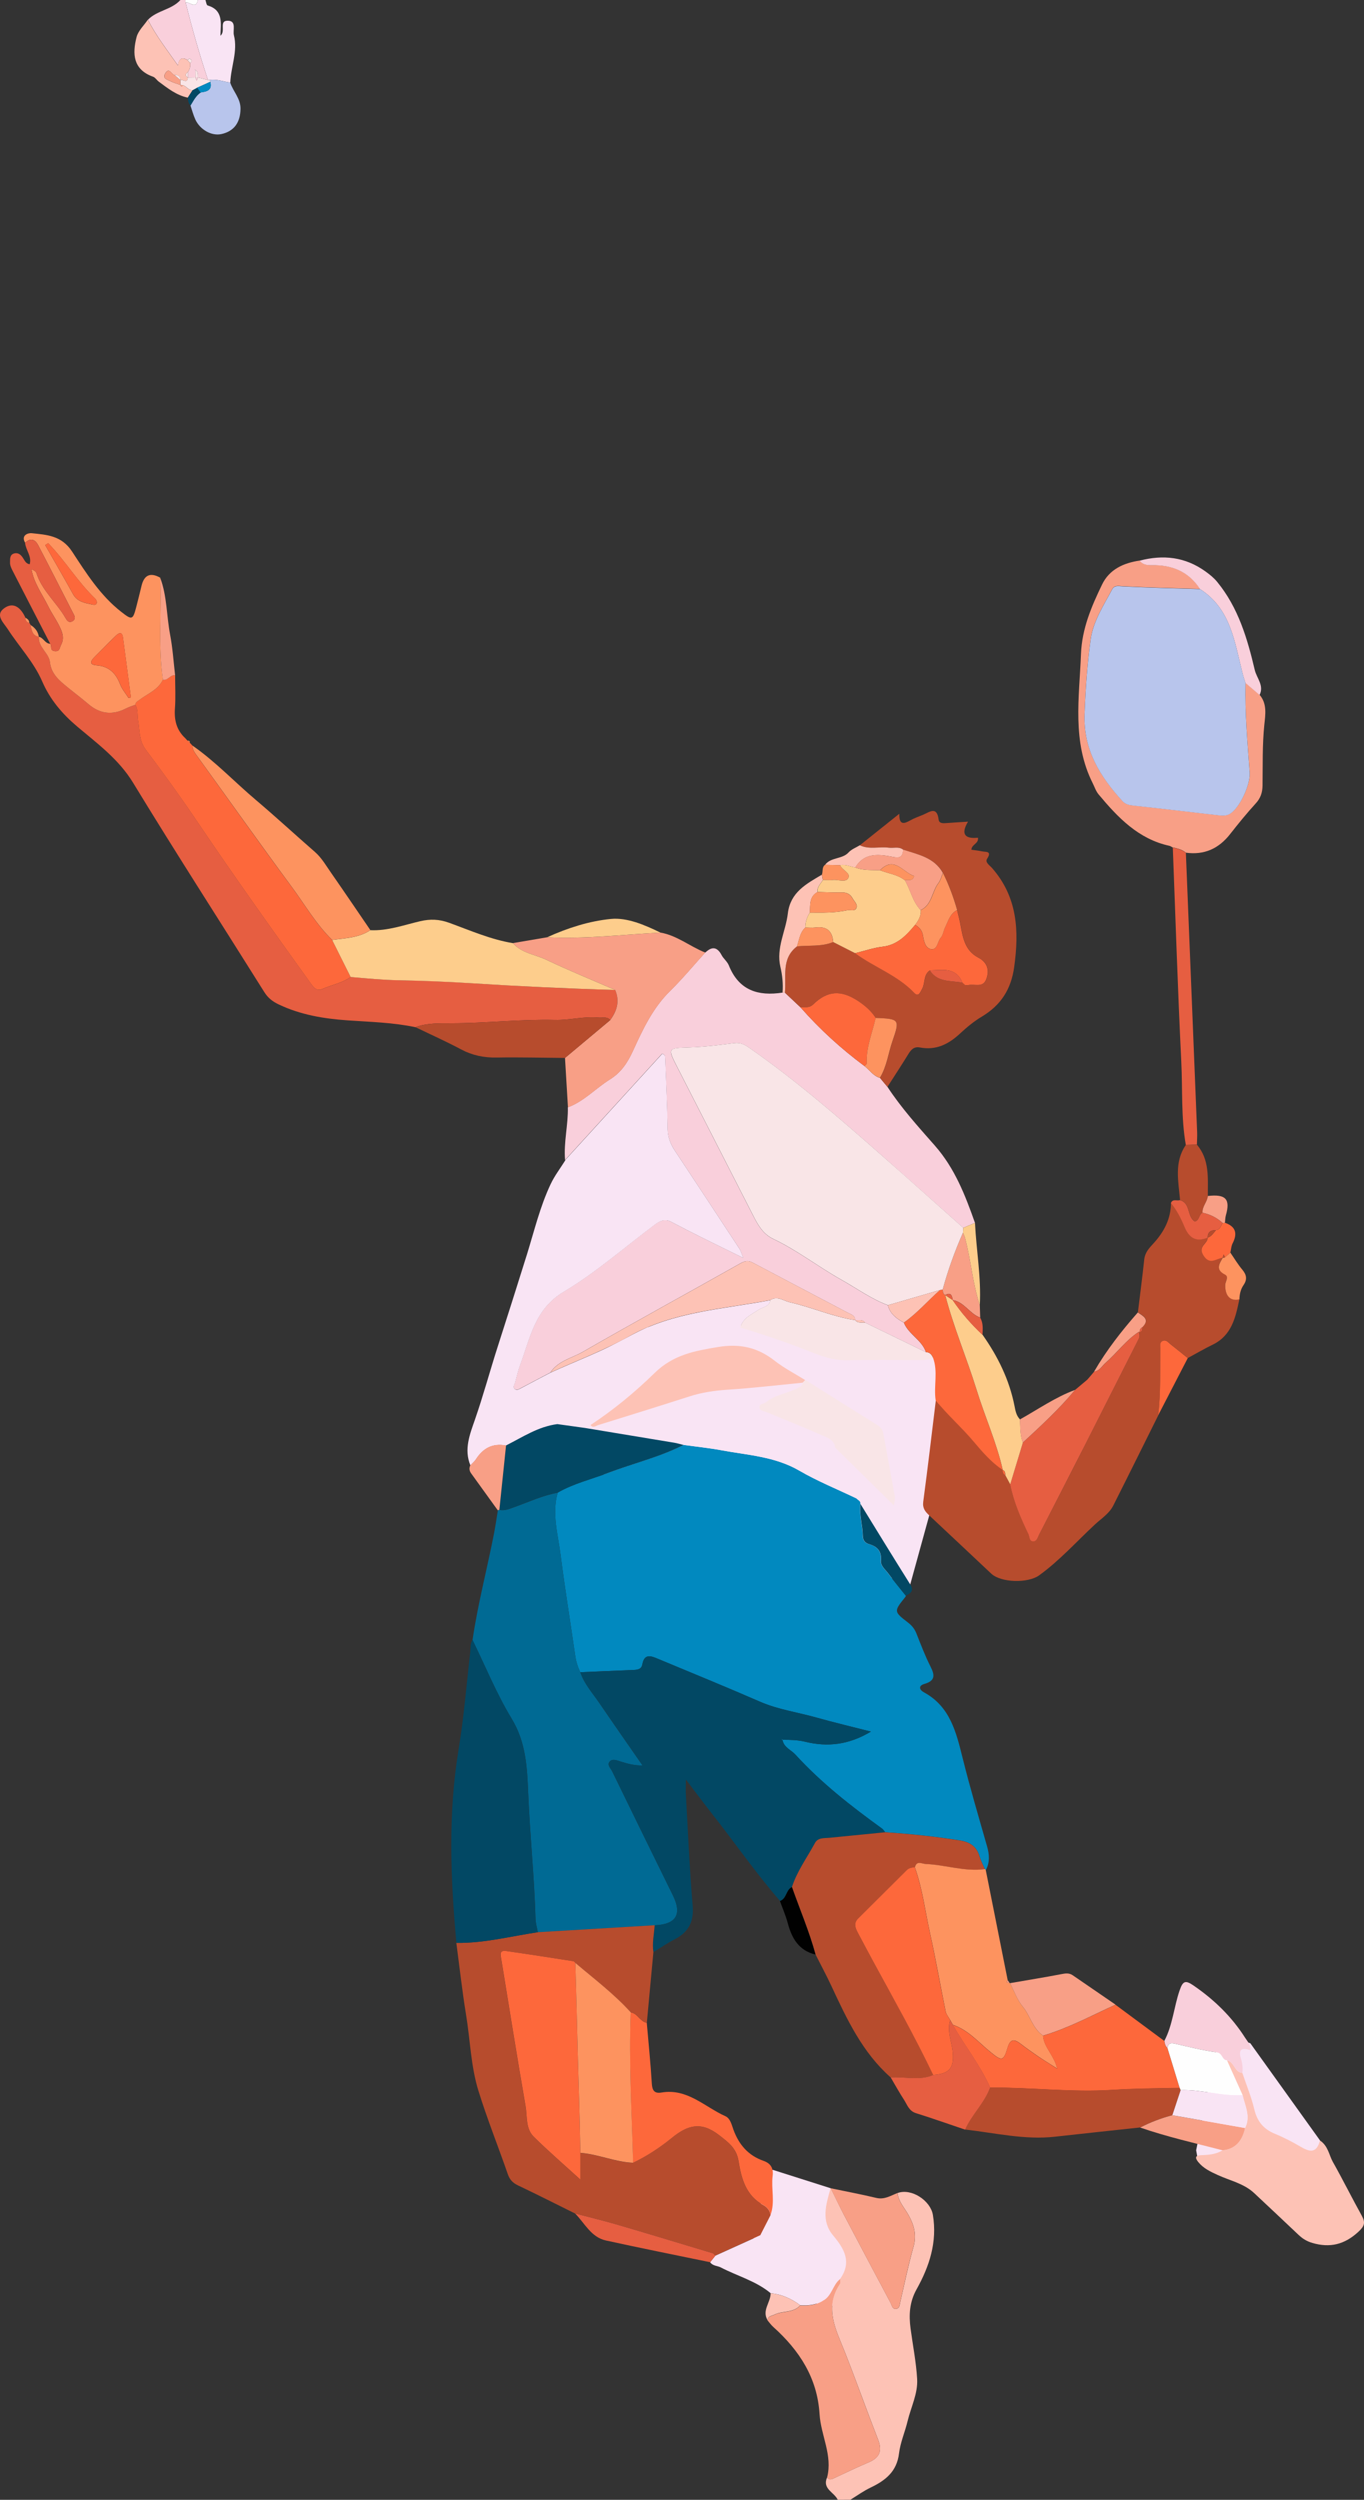<?xml version="1.0" encoding="UTF-8"?>
<svg id="Layer_2" xmlns="http://www.w3.org/2000/svg" viewBox="0 0 234.85 430.31">
  <rect x="0" y="0" width="234.85" height="430.31" fill="#333333" stroke="none"/>
  <defs>
    <style>
      .cls-1 {
        fill: #b8c5ec;
      }

      .cls-2 {
        fill: #f9e5e7;
      }

      .cls-3 {
        fill: #010101;
      }

      .cls-4 {
        fill: #006a94;
      }

      .cls-5 {
        fill: #b74c2d;
      }

      .cls-6 {
        fill: #fd683b;
      }

      .cls-7 {
        fill: #0189bf;
      }

      .cls-8 {
        fill: #f89f86;
      }

      .cls-9 {
        fill: #fdc2b5;
      }

      .cls-10 {
        fill: #e65e41;
      }

      .cls-11 {
        fill: #f9cfdb;
      }

      .cls-12 {
        fill: #fd935f;
      }

      .cls-13 {
        fill: #024864;
      }

      .cls-14 {
        fill: #fdcd8c;
      }

      .cls-15 {
        fill: #fefefe;
      }

      .cls-16 {
        fill: #f9e4f4;
      }
    </style>
  </defs>
  <g id="Layer_1-2" data-name="Layer_1">
    <g>
      <path class="cls-16" d="M133.03,373.5l9.98,3.17s5.28,10.62,5,11.62-2.02,6.45-2.02,6.45c0,0-3.34,3.16-4.15,2.71s-11.08-8.43-11.08-8.43l-1.38-5.14"/>
      <path class="cls-16" d="M227.28,368.45l-12-16.73s-5.28-1.92-5.38-1.31-3.95,19.73-3.95,19.73l.36,2.01s19.67,1.16,20.07.95.89-4.65.89-4.65Z"/>
      <path class="cls-16" d="M156.72,272.75l3.27-11.87,2.31-26.72-15.06-4.39-25.8-2.12-9.92.8s-18.6,8.95-18.46,11.9,1.7,12.18,1.7,12.18c0,0,22.81,2.49,27.53,6.55,4.72,4.06,34.43,13.66,34.43,13.66Z"/>
      <path class="cls-16" d="M35.37,0c.12.33.18.88.38.94,2.74.8,2.27,3.07,2.2,5.21.99-.77-.37-2.68,1.37-2.58,1.42.08.74,1.64.95,2.48.7,2.76-.51,5.43-.62,8.17-1.18-.16-2.31-.65-3.53-.46-.1,0-.21,0-.31,0-1.47-4.39-2.72-8.85-3.86-13.34.7-.18,1.73,1.3,2.13-.42.43,0,.86,0,1.29,0Z"/>
      <path class="cls-11" d="M31.95.42c1.14,4.49,2.38,8.95,3.86,13.34-.57-.14-1.14-.29-1.72-.43-.02-.47.07-.98-.43-1.29-.07-.03-.13-.06-.2-.09.06.04.12.07.18.11,0,.43,0,.86.01,1.28-.44,0-.87.01-1.31.02h0c0-.32,0-.63,0-.94.33-.48.49-1,.39-1.59.3-.19.37-.41.07-.65-.22-.17-.38,0-.49.18q-1.4-.92-1.66.92c-1.88-2.69-3.78-5.12-5.18-7.88,1.57-1.62,4.08-1.71,5.6-3.41h.86c0,.14,0,.28.02.42Z"/>
      <path class="cls-15" d="M31.95.42c-.01-.14-.02-.28-.02-.42h2.15c-.4,1.71-1.43.24-2.13.42Z"/>
      <path class="cls-7" d="M155.97,274.68c-.03.07-.04.14-.08.2-2.01,2.5-2.02,2.52.46,4.43.65.5,1.11,1.06,1.42,1.83.77,1.93,1.5,3.88,2.44,5.73.77,1.5.81,2.46-1.04,2.99-1.14.33-.84,1.05-.09,1.45,4.53,2.46,5.56,6.9,6.68,11.38,1.26,5.07,2.75,10.08,4.18,15.1.41,1.42.52,2.79-.21,4.13-.01-.1-.07-.15-.16-.18-.31-.72-.69-1.42-.91-2.17-.52-1.78-1.67-2.5-3.5-2.79-4.24-.66-8.49-1.11-12.76-1.39-.19-.22-.34-.48-.56-.64-5.3-3.84-10.45-7.86-14.89-12.71-.75-.82-1.96-1.22-2.22-2.47l.09-.09c1.29,0,2.56.03,3.83.34,3.85.94,7.53.52,11.29-1.75-3.34-.86-6.38-1.57-9.39-2.42-3.22-.91-6.55-1.36-9.66-2.71-5.84-2.54-11.74-4.95-17.62-7.4-1.16-.49-2.33-.96-2.68.96-.16.91-.93.94-1.68.97-3,.11-6,.25-9,.38-.43-.91-.73-1.84-.87-2.85-.82-5.77-1.78-11.51-2.51-17.29-.45-3.57-1.55-7.14-.5-10.79,2.73-1.56,5.79-2.29,8.7-3.4,4.31-1.64,8.82-2.71,12.95-4.8,2.19.3,4.39.53,6.57.93,4.54.84,9.19,1.07,13.37,3.5,3.14,1.82,6.53,3.19,9.82,4.77.23.32.77.42.69.96-.22,1.86.37,3.66.41,5.5.02.77.39,1.23,1.05,1.41,1.48.42,2.21,1.24,2.07,2.9-.07.85.76,1.49,1.26,2.16.98,1.3,2.02,2.56,3.03,3.83Z"/>
      <path class="cls-11" d="M121.44,163.97c1.13-1.08,2.04-1.01,2.81.45.33.62.97,1.1,1.23,1.74,1.72,4.32,5.05,5.36,9.27,4.7.13.01.27.02.4.02.9.84,1.79,1.69,2.69,2.53,3.31,3.77,7,7.12,11.02,10.11.88.68,1.5,1.7,2.66,2.03.43.52.86,1.03,1.29,1.55,2.38,3.64,5.3,6.86,8.15,10.1,3.44,3.91,5.23,8.55,6.91,13.3-.67.29-1.35.58-2.03.86-4.63-4.11-9.24-8.24-13.89-12.34-7.4-6.52-14.84-13-22.95-18.65-.78-.54-1.52-.94-2.56-.81-2.53.32-5.08.65-7.63.74-3.9.14-3.92.06-2.15,3.51,4.31,8.44,8.63,16.88,12.95,25.33.85,1.66,1.72,3.28,3.52,4.13,4.13,1.96,7.74,4.79,11.71,7.02,2.66,1.49,5.14,3.31,8.03,4.39.38,1.49,1.49,2.31,2.75,2.99.82,2.04,3.11,2.97,3.81,5.1-3.49-1.7-6.98-3.39-10.47-5.09-.45-.63-1.13-.37-1.72-.43h0c-.01-.83-.72-.99-1.27-1.28-5.46-2.88-10.93-5.74-16.38-8.63-.79-.42-1.36-.29-2.15.15-9.01,5.08-18.09,10.03-27.06,15.19-1.91,1.1-4.3,1.56-5.63,3.59-1.69.89-3.39,1.77-5.07,2.67-.33.18-.66.4-.99.19-.5-.32-.13-.76-.02-1.15.28-1.03.52-2.08.89-3.08,1.74-4.64,2.48-9.57,7.54-12.59,5.55-3.3,10.46-7.66,15.66-11.54.83-.62,1.71-1.03,2.78-.47,1.7.9,3.41,1.78,5.13,2.63,2.3,1.15,4.61,2.27,7.3,3.59-.34-.81-.44-1.23-.66-1.57-3.7-5.64-7.42-11.27-11.14-16.91-.76-1.15-1.22-2.35-1.24-3.8-.06-4.07-.26-8.14-.41-12.21-.01-.31-.12-.54-.52-.66-5.55,6.08-11.13,12.2-16.71,18.31-.26-3.05.55-6.04.48-9.08,2.79-1.04,4.79-3.28,7.25-4.81,1.9-1.18,3.03-2.88,3.95-4.9,1.69-3.69,3.4-7.38,6.39-10.31,2.13-2.09,4.05-4.41,6.06-6.63Z"/>
      <path class="cls-4" d="M96.04,256.93c-1.05,3.65.05,7.22.5,10.79.73,5.78,1.68,11.53,2.51,17.29.14,1.01.44,1.94.87,2.85.67,2,2.08,3.54,3.23,5.23,2.47,3.62,4.98,7.21,7.48,10.81-1.43.03-2.63-.32-3.82-.69-.62-.2-1.37-.5-1.82,0-.53.58.16,1.18.42,1.72,3.47,7.12,6.95,14.24,10.45,21.34q2.41,4.9-3.14,5.15c-6.7.4-13.41.8-20.11,1.2-.14-.77-.38-1.54-.4-2.31-.21-7.2-.96-14.38-1.26-21.57-.19-4.5-.37-8.79-2.85-12.88-2.61-4.3-4.52-9.02-6.74-13.56.91-6.23,2.54-12.32,3.73-18.5.24-1.26.42-2.53.63-3.8.08-.04.17-.07.27-.09.96.19,1.78-.2,2.65-.51,2.45-.88,4.82-1.99,7.4-2.45Z"/>
      <path class="cls-13" d="M112.72,331.41q5.57-.25,3.14-5.15c-3.5-7.11-6.98-14.22-10.45-21.34-.26-.53-.96-1.13-.42-1.72.46-.5,1.2-.19,1.82,0,1.19.38,2.38.73,3.82.69-2.49-3.6-5-7.19-7.48-10.81-1.16-1.69-2.57-3.23-3.23-5.23,3-.13,6-.26,9-.38.75-.03,1.52-.06,1.68-.97.35-1.92,1.51-1.45,2.68-.96,5.88,2.45,11.78,4.86,17.62,7.4,3.11,1.35,6.44,1.8,9.66,2.71,3,.85,6.04,1.56,9.39,2.42-3.76,2.27-7.44,2.69-11.29,1.75-1.28-.31-2.55-.34-3.83-.34-.09-.05-.17-.1-.25-.15.06.08.11.16.17.24.26,1.25,1.48,1.65,2.22,2.47,4.43,4.86,9.58,8.88,14.89,12.71.22.16.38.42.56.64-3.2.32-6.4.64-9.6.95-.91.09-1.95-.07-2.49.91-1.36,2.5-3.07,4.83-3.96,7.58-1.05.49-.9,2.01-2.06,2.4-4.18-4.81-7.8-10.05-11.74-15.05-1.42-1.8-2.78-3.63-4.48-5.86,0,1.13-.04,1.86,0,2.57.37,6.37.63,12.74,1.17,19.09.24,2.77-.66,4.58-3.07,5.83-1.27.65-2.45,1.47-3.67,2.21-.24-1.56.11-3.08.22-4.62Z"/>
      <path class="cls-16" d="M97.31,199.7c5.58-6.11,11.16-12.23,16.71-18.31.4.12.51.35.52.66.15,4.07.35,8.14.41,12.21.02,1.45.47,2.65,1.24,3.8,3.72,5.63,7.44,11.27,11.14,16.91.22.34.32.75.66,1.57-2.69-1.32-5-2.44-7.3-3.59-1.72-.86-3.44-1.73-5.13-2.63-1.07-.57-1.95-.15-2.78.47-5.2,3.88-10.12,8.24-15.66,11.54-5.06,3.01-5.8,7.95-7.54,12.59-.37,1-.61,2.05-.89,3.08-.11.38-.48.82.02,1.15.33.21.66-.02.99-.19,1.68-.91,3.38-1.78,5.07-2.67,4.55-2.07,9.27-3.83,13.6-6.27,7.58-4.26,16.05-4.64,24.26-6.21-.15,1.17-1.28,1.16-1.99,1.64-1.25.84-2.74,1.42-3.17,3.1-1.11-.54-2.21-.14-3.33-.01-1.91.21-3.83.43-5.74.51-3.21.13-5.55,1.97-7.9,3.81-4.38,3.42-8.72,6.89-13.12,10.29-.72.56-1.32,1.08-1.43,2.02-3.27.42-5.96,2.24-8.81,3.67-2.28-.44-3.94.45-5.17,2.35-.26.4-.65.71-.97,1.07-1.16-2.76-.1-5.37.77-7.88,1.45-4.17,2.59-8.42,3.94-12.62,1.69-5.27,3.37-10.54,5.02-15.83,1.26-4.06,2.25-8.22,4.07-12.08.68-1.45,1.68-2.75,2.54-4.13Z"/>
      <path class="cls-5" d="M112.72,331.41c-.11,1.54-.46,3.07-.22,4.62-.38,4.05-.75,8.11-1.13,12.16-1.18-.22-1.57-1.63-2.78-1.8-2.88-3.18-6.29-5.75-9.54-8.51-.1-.1-.19-.27-.31-.28-3.86-.6-7.73-1.21-11.6-1.76-1.23-.18-.96.71-.84,1.41,1.38,8.43,2.72,16.86,4.18,25.28.31,1.79,0,3.88,1.41,5.28,2.51,2.48,5.19,4.79,8.03,7.38v-4.6c3.09.24,5.97,1.58,9.07,1.71,2.39-1.15,4.61-2.6,6.63-4.26,2.68-2.19,5.01-2.95,8.14-.54,1.66,1.28,3.03,2.28,3.39,4.48.49,3.03,1.26,5.99,4.34,7.63.6.32,1.1.92,1.18,1.7-.59,1.15-1.18,2.31-1.77,3.46-2.58,1.17-5.17,2.34-7.75,3.51-.15-.14-.28-.37-.46-.42-5.57-1.68-11.13-3.37-16.71-5-2.3-.68-4.64-1.23-6.97-1.84-3.27-1.62-6.52-3.27-9.81-4.83-.91-.43-1.44-.99-1.77-1.95-1.66-4.79-3.56-9.51-5.06-14.36-1.31-4.24-1.41-8.74-2.13-13.11-.67-4.09-1.12-8.22-1.67-12.33,4.77.07,9.36-1.15,14.03-1.84,6.7-.4,13.41-.8,20.11-1.2Z"/>
      <path class="cls-5" d="M213.39,223.66c-.65,3.11-1.31,6.21-4.58,7.8-1.46.71-2.86,1.53-4.29,2.3-1-.8-2.01-1.59-3-2.4-.38-.31-.72-.79-1.28-.57-.6.23-.44.83-.45,1.31-.05,3.84.09,7.69-.36,11.52-2.58,5.18-5.14,10.37-7.75,15.54-.69,1.37-2.02,2.21-3.12,3.22-3.19,2.96-6.09,6.22-9.64,8.79-1.92,1.39-6.57,1.29-8.26-.3-3.55-3.33-7.09-6.68-10.65-10-.71-.66-1.2-1.25-1.05-2.37.78-5.82,1.46-11.64,2.17-17.47,2.04,2.54,4.51,4.68,6.6,7.18,1.46,1.75,3,3.52,4.95,4.82h-.01c-.03.37.08.68.42.88.28.52.57,1.05.85,1.57.6,3.03,1.82,5.83,3.15,8.59.21.43.1,1.32.92,1.22.55-.06.67-.69.9-1.13,2.6-5.06,5.21-10.11,7.78-15.19,3.13-6.17,6.24-12.35,9.37-18.52.22-.43.19-.81.03-1.23h.14c.49-.06.47-.43.47-.79,1.36-1.34.14-1.89-.78-2.54.37-3.03.77-6.05,1.09-9.09.12-1.17.84-1.96,1.55-2.72,1.84-2,3.04-4.24,3.05-7.02.98,1.21,1.72,2.58,2.29,4,.79,1.94,1.96,2.81,4.04,1.96.01,1.04-1.7,1.43-.79,2.96,1.1,1.85,2.23.64,3.39.47-.6,1.06-1.31,2.06.37,2.91.75.38.07,1.16.05,1.76-.06,1.91.88,2.9,2.44,2.5Z"/>
      <path class="cls-10" d="M71.53,176.82c-3.86-.82-7.8-.91-11.7-1.18-4.11-.29-8.07-.95-11.82-2.73-1.08-.51-1.88-1.13-2.52-2.16-7.52-12-15.2-23.9-22.57-36-2.48-4.07-6.14-6.74-9.61-9.67-2.62-2.22-4.69-4.65-6.07-7.84-1.43-3.28-3.96-5.94-5.9-8.94-.73-1.13-2.27-2.45-.58-3.63,1.62-1.14,2.88.02,3.61,1.65,0,.46.2.77.66.9.11.09.18.21.22.35.21.87.27,1.85,1.44,2.04,0,0,0,0,0,0-.14,1.81,1.73,2.77,1.91,4.39.23,2.01,1.57,3.11,2.96,4.25,1.21.99,2.46,1.93,3.65,2.94q3,2.56,6.51.75c.5-.26,1.05-.42,1.58-.63.52.84.33,1.8.49,2.71.3,1.71.13,3.47,1.32,5.04,3.05,4.03,6,8.13,8.82,12.32,6.37,9.45,12.98,18.72,19.63,27.97.47.66.99,1.31,1.94.89,1.62-.71,3.41-1.01,4.87-2.07,2.77.25,5.54.51,8.33.56,4.14.07,8.28.24,12.41.51,8.26.53,16.53.93,24.81,1.16.82,1.91.3,3.6-.85,5.18-.57-.65-1.33-.35-2.02-.42-2.51-.25-4.97.47-7.46.41-6-.15-11.98.57-17.98.57-1.97,0-4.11-.05-6.08.67Z"/>
      <path class="cls-5" d="M137.83,173.4c-.9-.84-1.79-1.69-2.69-2.53.28-2.76-.68-5.85,2.08-7.97,2.08-.22,4.23.09,6.24-.75,1.25.64,2.51,1.28,3.76,1.92,3.29,2.44,7.3,3.79,10.2,6.83.76.79,1.03-.1,1.34-.63.58-1.02.2-2.45,1.35-3.23,1.34,2.12,3.63,1.71,5.61,2.12h.03c.15.15.29.28.44.41.21,0,.43.02.64-.02,1.08-.21,2.5.55,3.06-1.15.53-1.62-.01-2.81-1.42-3.55-2.43-1.28-2.69-3.62-3.13-5.92-.15-.76-.35-1.51-.53-2.27-.63-2.2-1.4-4.35-2.44-6.39-1.51-2.67-4.28-3.16-6.85-4.01-.76-.59-1.64-.23-2.47-.34-1.66-.22-3.39.36-5-.42,2.18-1.74,4.35-3.47,6.79-5.42-.05,2.01.83,1.75,1.94,1.11.68-.39,1.44-.63,2.16-.94,1.12-.48,2.37-1.52,2.67.82.09.73.81.65,1.4.61,1.13-.09,2.27-.15,3.66-.24-1.34,2.25-.42,2.98,1.71,2.76.16,1.03-1.08,1.13-1.13,2.07.61.09,1.23.15,1.83.28.64.14,1.77-.1.88,1.27-.4.62.43,1.13.83,1.58,4.4,5,4.7,10.83,3.83,17.06-.53,3.84-2.29,6.57-5.56,8.53-1.34.8-2.58,1.82-3.73,2.89-1.98,1.85-4.15,2.96-6.93,2.43-1.03-.2-1.55.38-2.03,1.18-1.16,1.89-2.38,3.74-3.57,5.6-.43-.52-.86-1.03-1.29-1.55,1.19-1.95,1.45-4.24,2.17-6.35,1.28-3.72,1.17-3.79-2.9-3.96-.79-1.22-1.85-2.13-3.06-2.93-2.89-1.91-5.23-1.8-7.72.6-.71.69-1.44.41-2.18.5Z"/>
      <path class="cls-13" d="M92.61,332.6c-4.66.7-9.26,1.91-14.03,1.84-1.01-11.11-1.45-22.2.38-33.3.92-5.56,1.36-11.19,2.01-16.79.08-.7-.02-1.44.38-2.08,2.22,4.54,4.14,9.26,6.74,13.56,2.48,4.09,2.66,8.38,2.85,12.88.3,7.19,1.05,14.37,1.26,21.57.02.77.26,1.54.4,2.31Z"/>
      <path class="cls-5" d="M136.35,324.84c.89-2.75,2.6-5.07,3.96-7.58.53-.98,1.57-.82,2.49-.91,3.2-.31,6.4-.63,9.6-.95,4.27.28,8.52.72,12.76,1.39,1.83.29,2.98,1,3.5,2.79.22.75.6,1.45.91,2.17-3.45.47-6.76-.72-10.16-.88-.73-.03-1.57-.66-1.89.58-.51,0-1,.09-1.38.47-2.79,2.78-5.59,5.56-8.38,8.34-.76.76-.53,1.55-.09,2.36.94,1.76,1.86,3.53,2.82,5.28,3.49,6.38,7.06,12.72,10.2,19.29-2.39,1.02-4.88.24-7.31.43-4.9-4.31-7.58-10.07-10.26-15.82-.84-1.8-1.79-3.56-2.69-5.34-1.08-3.97-2.7-7.75-4.06-11.61Z"/>
      <path class="cls-9" d="M146.42,430.3c-.73,0-1.45,0-2.18.01-.58-1.31-2.72-1.87-1.83-3.87.4.58.84.31,1.31.09,1.94-.9,3.87-1.84,5.84-2.67,1.88-.79,2.38-1.98,1.63-3.91-1.94-4.98-3.73-10.02-5.69-14.99-1.53-3.88-3.67-7.66-.87-11.84.13-.2.03-.56.03-.85,2.03-2.89.72-5.16-1.21-7.46-2.14-2.54-1.22-5.38-.44-8.14.76,1.51,1.49,3.04,2.28,4.54,2.67,5.07,5.35,10.14,8.05,15.2.22.41.28,1.09.92,1.03.62-.05.63-.64.74-1.13.73-3.18,1.39-6.39,2.28-9.53.59-2.05.11-3.78-.86-5.51-.69-1.23-1.72-2.28-1.88-3.77,2.4-.88,5.67,1.31,6.08,3.75.78,4.69-.6,8.87-2.8,12.81-1.24,2.22-1.35,4.42-1.04,6.78.39,2.89.96,5.76,1.13,8.66.15,2.51-1.06,4.84-1.64,7.25-.45,1.87-1.25,3.68-1.48,5.57-.37,3.12-2.33,4.66-4.89,5.88-1.21.58-2.32,1.38-3.47,2.09Z"/>
      <path class="cls-6" d="M60.37,168.17c-1.47,1.06-3.26,1.36-4.88,2.07-.95.42-1.46-.23-1.94-.89-6.65-9.25-13.26-18.52-19.63-27.97-2.82-4.19-5.78-8.29-8.82-12.32-1.19-1.58-1.02-3.34-1.32-5.04-.16-.9.04-1.87-.49-2.71.05-.47.41-.62.75-.87,1.41-1.05,3.19-1.69,4-3.44.87.21,1.26-.91,2.11-.77,0,1.9.11,3.81-.03,5.7-.15,2.02.27,3.74,1.78,5.14.11.12.22.25.33.37,0,0,.09.06.09.06.12.12.25.24.37.36.16.17.32.34.47.51-.02.61.26,1.06.61,1.55,5.48,7.57,10.87,15.21,16.43,22.72,2.28,3.09,4.21,6.46,6.99,9.17,1.06,2.12,2.12,4.25,3.18,6.37Z"/>
      <path class="cls-12" d="M157.52,321.44c.32-1.24,1.16-.61,1.89-.58,3.4.15,6.71,1.35,10.16.88.09.02.15.08.16.18,1.26,6.31,2.52,12.63,3.77,18.94-.43.53.13.38.33.47,0,0,.07.04.07.04.72,1.36,1.24,2.88,2.19,4.04,1.31,1.58,1.7,3.79,3.5,4.99.13,2.02,1.91,3.36,2.44,5.68-1.34-.85-2.35-1.47-3.33-2.14-1-.68-1.99-1.38-2.95-2.12-1.12-.86-1.8-.91-2.28.7-.7,2.35-1.01,2.26-2.91.72-2.07-1.67-3.84-3.81-6.49-4.7-.16-.27-.31-.55-.47-.82-.27-.5-.68-.97-.78-1.5-.91-4.47-1.69-8.96-2.68-13.41-.84-3.8-1.3-7.69-2.62-11.38Z"/>
      <path class="cls-8" d="M105.07,175.59c1.16-1.58,1.67-3.27.85-5.18-3.96-1.72-7.97-3.34-11.86-5.2-1.93-.92-4.24-1.11-5.75-2.87,1.96-.33,3.93-.67,5.89-1,6.53.33,13.01-.46,19.51-.81,2.87.49,5.1,2.41,7.73,3.44-2.01,2.22-3.93,4.53-6.06,6.63-2.99,2.93-4.7,6.62-6.39,10.31-.92,2.02-2.06,3.72-3.95,4.9-2.47,1.53-4.46,3.77-7.25,4.81-.17-2.84-.34-5.67-.51-8.51,2.6-2.17,5.19-4.35,7.79-6.52Z"/>
      <path class="cls-12" d="M28.05,117c-.82,1.74-2.59,2.39-4,3.44-.35.26-.7.4-.75.87-.53.21-1.08.37-1.58.63q-3.52,1.82-6.51-.75c-1.19-1.01-2.44-1.95-3.65-2.94-1.38-1.13-2.73-2.24-2.96-4.25-.18-1.61-2.05-2.58-1.91-4.39.8.16,1.07,1.19,1.96,1.21.34.37-.15,1.2.81,1.27.89.07.78-.6,1.04-1.06.61-1.09.27-2.12-.19-3.08-.58-1.22-1.39-2.34-1.99-3.55-1.03-2.1-2.49-4.02-2.9-6.41.41.16.76.37.86.67.97,3.02,3.46,5.05,4.99,7.7.25.44.56.91,1.18.59.44-.23.54-.62.3-1.09-2.06-4.01-4.09-8.03-6.18-12.02-.51-.98-1.3-1.31-2.24-.41-.77-1.31.53-1.71,1.11-1.65,2.62.28,5.16.39,6.97,3.16,2.44,3.73,4.87,7.58,8.49,10.4,1.81,1.41,1.97,1.4,2.55-.81.33-1.24.62-2.49.93-3.73q.69-2.78,3.22-1.35c.24,5.84-.4,11.71.46,17.53ZM22.13,120.13c.14-.02.27-.05.41-.07-.45-3.43-.9-6.86-1.36-10.28-.15-1.14-.72-.86-1.27-.32-1.23,1.19-2.42,2.42-3.63,3.63-.72.72-.99,1.33.41,1.45,2.09.17,3.28,1.38,4,3.28.32.83.95,1.55,1.43,2.32ZM8.3,93.5c-.17.11-.34.22-.52.33,1.6,2.81,3.23,5.61,4.79,8.44.72,1.3,1.95,1.5,3.19,1.77.34.07.76.2.9-.24.06-.21-.08-.57-.26-.74-3.03-2.9-5.19-6.55-8.1-9.55Z"/>
      <path class="cls-6" d="M164.06,348.56c2.65.89,4.41,3.02,6.49,4.7,1.91,1.54,2.21,1.63,2.91-.72.48-1.61,1.16-1.56,2.28-.7.96.74,1.95,1.44,2.95,2.12.98.67,2,1.28,3.33,2.14-.53-2.33-2.31-3.66-2.44-5.68,4.37-1.29,8.36-3.46,12.48-5.33,2.8,2.08,5.61,4.15,8.41,6.23.08.45.15.9.53,1.22.7,2.29,1.4,4.58,2.1,6.87-3.89.07-7.78.1-11.68.35-6.98.45-13.96-.46-20.94-.4-1.71-3.85-4.35-7.14-6.42-10.77Z"/>
      <path class="cls-14" d="M88.31,162.34c1.51,1.75,3.82,1.95,5.75,2.87,3.9,1.86,7.9,3.48,11.86,5.2-8.28-.24-16.54-.63-24.81-1.16-4.13-.26-8.27-.43-12.41-.51-2.79-.05-5.56-.32-8.33-.56-1.06-2.12-2.12-4.25-3.18-6.37,2.25-.33,4.58-.36,6.57-1.69,2.98.14,5.76-.89,8.6-1.55,1.73-.4,3.24-.35,4.96.27,3.61,1.31,7.16,2.88,10.99,3.51Z"/>
      <path class="cls-16" d="M147.44,257.92c-3.28-1.57-6.68-2.94-9.82-4.77-4.18-2.43-8.84-2.66-13.37-3.5-2.17-.4-4.38-.63-6.57-.93-.55-.13-1.09-.3-1.64-.39-5.09-.85-10.19-1.69-15.29-2.53.18-.4.52-.48.91-.49.45.59.92.13,1.35,0,5.25-1.63,10.5-3.27,15.73-4.94,2.12-.68,4.27-.99,6.5-1.14,4.33-.28,8.64-.8,12.96-1.21-.04.48-.35.66-.76.89-1.79.98-3.93,1.19-5.57,2.53-.36.29-1.11.28-1.14.81-.03.71.75.72,1.24.92,3.21,1.31,6.45,2.56,9.62,3.95.91.4,2.08.74,2.2,2.07.48,2.92,1.74,5.47,3.71,7.65.47.52.55.76-.08,1.09Z"/>
      <path class="cls-9" d="M213.9,356.81c.7,2.1,1.56,4.16,2.07,6.31.5,2.09,1.61,3.39,3.56,4.19,1.52.62,2.99,1.39,4.41,2.22,1.5.88,2.72,1.23,3.33-1.08,1.42.97,1.55,2.5,2.21,3.68,1.72,3.05,3.28,6.2,4.98,9.26.67,1.21.48,1.82-.62,2.82-2.37,2.17-4.87,2.76-7.88,1.88-.94-.27-1.68-.73-2.37-1.38-2.54-2.41-5.09-4.8-7.64-7.19-1.78-1.67-4.17-2.15-6.3-3.13-1.25-.57-2.46-1.14-3.35-2.24-.62-.77-.44-1.15.52-1.17,1.28-.04,2.54-.14,3.68-.83,2.06-.17,3.35-1.45,3.86-3.83,1.02-1.98,0-3.8-.42-5.67-.9-2-1.8-3.99-2.7-5.99,1.3.2,1.27,2.05,2.65,2.16Z"/>
      <path class="cls-8" d="M201.93,145.89c-.19-.1-.37-.24-.57-.29-5.36-1.17-8.88-4.87-12.21-8.86-.47-.57-.67-1.24-.99-1.88-3.62-7.17-2.33-14.74-2.04-22.28.17-4.38,1.81-8.19,3.63-11.96,1.26-2.61,3.71-3.72,6.49-4.13.53.72,1.29.79,2.1.78,3.47-.06,6.34,1.11,8.29,4.11-4.42-.14-8.85-.24-13.27-.47-.76-.04-1.47-.24-1.87.51-1.46,2.78-3.26,5.48-3.7,8.62-.59,4.24-.88,8.51-1.05,12.8-.24,6.18,2.63,10.77,6.52,15.04.52.58,1.17.69,1.92.77,4.74.51,9.48,1.09,14.22,1.62.78.09,1.58.24,2.31-.17,1.74-.97,3.62-5.09,3.46-7.15-.38-5.13-.84-10.25-.72-15.41l2.44,2.08c1.3,1.54.98,3.4.8,5.12-.36,3.5-.26,7.01-.31,10.51-.02,1.22-.35,2.16-1.19,3.07-1.54,1.69-2.99,3.47-4.4,5.27-1.96,2.5-4.45,3.62-7.61,3.19-.64-.57-1.46-.72-2.25-.92Z"/>
      <path class="cls-5" d="M170.49,359.33c6.99-.05,13.96.85,20.94.4,3.9-.25,7.79-.28,11.68-.35.07.12.13.26.17.39-.48,1.44-.95,2.88-1.43,4.32-1.92.52-3.77,1.21-5.53,2.12-4.88.53-9.77,1.04-14.65,1.59-5.25.59-10.34-.65-15.49-1.23,1.13-2.6,3.33-4.57,4.31-7.26Z"/>
      <path class="cls-8" d="M144.66,392.28c0,.29.1.64-.03.85-2.79,4.19-.66,7.96.87,11.84,1.96,4.97,3.74,10.01,5.69,14.99.75,1.93.26,3.12-1.63,3.91-1.97.83-3.9,1.76-5.84,2.67-.47.22-.91.49-1.31-.09.98-3.8-1.08-7.24-1.3-10.89-.38-6.24-3.48-10.98-7.97-15.01-.37-.33-.66-.75-.99-1.13.05-.75.66-.71,1.17-.96,1.43-.71,3.27-.26,4.45-1.61,1.37.07,2.7-.04,3.9-.8,1.56-.79,1.69-2.73,2.97-3.74Z"/>
      <path class="cls-13" d="M100.77,245.81c5.1.84,10.19,1.68,15.29,2.53.55.09,1.09.26,1.64.39-4.13,2.1-8.65,3.17-12.95,4.8-2.91,1.11-5.97,1.83-8.7,3.4-2.58.46-4.96,1.57-7.4,2.45-.88.31-1.7.7-2.65.51.38-3.69.76-7.39,1.15-11.08,2.85-1.43,5.53-3.25,8.81-3.67,1.61.22,3.22.44,4.83.67Z"/>
      <path class="cls-10" d="M196.08,229.25c.15.41.19.8-.03,1.23-3.13,6.17-6.24,12.35-9.37,18.52-2.58,5.07-5.18,10.13-7.78,15.19-.22.44-.35,1.06-.9,1.13-.82.09-.72-.8-.92-1.22-1.33-2.76-2.55-5.56-3.15-8.59.73-2.4,1.45-4.79,2.18-7.19,3.13-2.89,6.27-5.78,9-9.07.7-.59,1.4-1.17,2.1-1.76.13-.15.26-.31.4-.46.26-.31.53-.62.79-.93.95-.12,1.35-.97,1.97-1.51,1.97-1.72,3.5-3.9,5.73-5.34Z"/>
      <path class="cls-12" d="M63.77,160.11c-1.99,1.33-4.32,1.36-6.57,1.69-2.78-2.71-4.71-6.08-6.99-9.17-5.55-7.52-10.95-15.15-16.43-22.72-.35-.49-.64-.94-.61-1.55,3.94,2.75,7.23,6.26,10.88,9.34,3.44,2.91,6.76,5.98,10.16,8.94,1.16,1.01,1.9,2.32,2.76,3.55,2.29,3.29,4.54,6.61,6.8,9.92Z"/>
      <path class="cls-6" d="M132.68,381.31c-.08-.78-.59-1.39-1.18-1.7-3.08-1.64-3.85-4.6-4.34-7.63-.36-2.2-1.72-3.19-3.39-4.48-3.13-2.41-5.45-1.66-8.14.54-2.03,1.66-4.25,3.11-6.64,4.26-.22-8.63-.74-17.26-.41-25.9,1.21.17,1.6,1.58,2.78,1.8.3,3.49.66,6.98.87,10.48.07,1.2.48,1.72,1.66,1.52,4.45-.76,7.43,2.47,11,4.07.86.38,1.09,1.5,1.4,2.35.94,2.56,2.55,4.42,5.15,5.33,1.26.44,1.76,1.27,1.59,2.61-.28,2.24.46,4.54-.38,6.75Z"/>
      <path class="cls-9" d="M138.21,238.01c-4.32.42-8.63.93-12.96,1.21-2.23.15-4.38.46-6.5,1.14-5.23,1.68-10.48,3.31-15.73,4.94-.43.13-.9.6-1.35,0,3.99-2.62,7.69-5.68,11.06-8.98,3.19-3.11,6.86-3.79,10.91-4.45,3.74-.62,6.82.07,9.75,2.37,1.62,1.27,3.48,2.22,5.24,3.32-.14.15-.28.3-.42.44Z"/>
      <path class="cls-2" d="M127.46,228.53c.43-1.68,1.92-2.25,3.17-3.1.71-.48,1.84-.47,1.99-1.64,1.22-.79,2.28.13,3.37.38,3.79.85,7.38,2.49,11.25,3.07,0,0,0,0,0,0,.46.6,1.13.36,1.72.43,3.49,1.7,6.98,3.39,10.47,5.09.64,0,.96.4,1.21.91-.77.48-1.63.46-2.49.45-4.01,0-8.02-.08-12.02.03-2.14.06-4.08-.46-6.02-1.24-4.15-1.66-8.37-3.11-12.65-4.39Z"/>
      <path class="cls-2" d="M138.27,237.99c.14-.15.28-.29.42-.44,4.03,2.53,8.06,5.08,12.11,7.59.64.4,1.14.8,1.29,1.6.65,3.63,1.34,7.26,1.98,10.89.07.39-.07.82-.15,1.52-3.5-3.45-6.82-6.71-10.13-9.97-.12-1.33-1.29-1.68-2.19-2.08-3.17-1.41-6.39-2.68-9.6-4.01-.5-.21-1.27-.21-1.24-.93.02-.53.78-.51,1.14-.8,1.65-1.33,3.79-1.52,5.58-2.49.42-.23.72-.4.77-.89Z"/>
      <path class="cls-6" d="M160.64,233.67c-.24-.52-.57-.92-1.21-.91-.7-2.13-2.99-3.07-3.81-5.1,2.31-1.6,4.12-3.76,6.22-5.6.15-.03.31-.06.46-.09.04.37.04.76.44.96,1.44,5.55,3.7,10.82,5.39,16.28,1.43,4.64,3.45,9.08,4.52,13.84-1.94-1.3-3.48-3.07-4.95-4.82-2.09-2.5-4.56-4.64-6.6-7.18-.37-2.44.45-4.96-.47-7.37Z"/>
      <path class="cls-5" d="M105.07,175.59c-2.6,2.17-5.19,4.35-7.79,6.52-3.92-.03-7.84-.14-11.75-.07-2.2.04-4.19-.36-6.14-1.4-2.57-1.37-5.24-2.56-7.86-3.83,1.97-.72,4.1-.67,6.08-.67,6.01,0,11.98-.72,17.98-.57,2.49.06,4.95-.66,7.46-.41.69.07,1.45-.24,2.02.42Z"/>
      <path class="cls-8" d="M154.53,377.5c.16,1.49,1.19,2.55,1.88,3.77.97,1.73,1.45,3.46.86,5.51-.9,3.14-1.55,6.34-2.28,9.53-.11.5-.13,1.08-.74,1.13-.64.05-.7-.63-.92-1.03-2.7-5.06-5.38-10.13-8.05-15.2-.79-1.5-1.52-3.02-2.28-4.54,2.63.55,5.28,1.05,7.89,1.67,1.39.33,2.46-.39,3.63-.84Z"/>
      <path class="cls-14" d="M172.66,253.05c-1.07-4.76-3.09-9.2-4.52-13.84-1.69-5.46-3.95-10.73-5.39-16.28h0c.43.29.86.58,1.3.87h-.01c1.48,2.18,3.21,4.16,5.14,5.97,2.62,3.72,4.6,7.72,5.49,12.22.16.82.31,1.7.95,2.34.07,1.34,0,2.69.5,3.98-.73,2.4-1.45,4.79-2.18,7.19-.28-.53-.57-1.05-.85-1.57,0-.37-.04-.71-.42-.89h.01Z"/>
      <path class="cls-10" d="M170.49,359.33c-.98,2.69-3.17,4.66-4.31,7.26-2.82-.95-5.63-1.95-8.47-2.84-1.22-.38-1.5-1.44-2.06-2.3-.81-1.25-1.53-2.55-2.29-3.84,2.43-.19,4.93.59,7.31-.43,2.81-.21,3.63-1.21,3.37-3.94-.17-1.83-1.04-3.61-.44-5.5.16.27.31.55.47.82,2.07,3.63,4.71,6.92,6.42,10.77Z"/>
      <path class="cls-10" d="M201.93,145.89c.79.2,1.61.36,2.25.92.65,16.03,1.3,32.05,1.94,48.08.03.71-.03,1.43-.04,2.14-.64.02-1.27.04-1.91.05-.83-4.74-.54-9.55-.78-14.32-.6-12.29-.99-24.59-1.46-36.88Z"/>
      <path class="cls-8" d="M192.07,345.07c-4.12,1.87-8.11,4.04-12.48,5.33-1.8-1.21-2.19-3.41-3.5-4.99-.96-1.16-1.48-2.68-2.19-4.04,2.93-.51,5.87-.98,8.79-1.54.73-.14,1.37-.26,2.02.19,2.45,1.69,4.9,3.37,7.36,5.05Z"/>
      <path class="cls-11" d="M213.9,356.81c-1.38-.11-1.35-1.96-2.65-2.16-.88-.04-.73-1.22-1.74-1.36-2.46-.35-4.88-.96-7.3-1.52-.73-.17-1.1.03-1.2.75-.38-.32-.46-.77-.53-1.22,1.43-2.72,1.64-5.81,2.62-8.67.59-1.74,1.06-1.76,2.4-.85,3.56,2.44,6.58,5.37,8.9,9.02.41.65,1.02,1.22.85,2.11h0c-1.38-.5-2.08-.15-1.6,1.4.26.84.36,1.65.26,2.5Z"/>
      <path class="cls-16" d="M141.68,396.02c-1.2.76-2.53.87-3.9.8-1.51-1.14-3.19-1.89-5.09-2.08-2.53-2.1-5.71-2.94-8.56-4.42-.61-.32-1.41-.25-1.86-.91.3-.37.59-.75.89-1.12,2.58-1.17,5.17-2.34,7.75-3.51,3.13,3.21,6.25,6.43,9.38,9.64.5.51,1.11.91,1.38,1.6Z"/>
      <path class="cls-10" d="M4.33,93.44c.94-.9,1.73-.57,2.24.41,2.09,3.99,4.12,8.01,6.18,12.02.24.47.14.86-.3,1.09-.62.32-.92-.15-1.18-.59-1.53-2.65-4.02-4.68-4.99-7.7-.09-.3-.45-.51-.86-.67.41,2.39,1.87,4.31,2.9,6.41.6,1.22,1.41,2.33,1.99,3.55.45.96.8,1.99.19,3.08-.26.46-.15,1.13-1.04,1.06-.96-.07-.47-.9-.81-1.27-2.16-4.19-4.33-8.38-6.48-12.58-.22-.43-.46-.94-.44-1.4.02-.59-.1-1.39.75-1.59.63-.15,1.07.19,1.43.71.31.45.5,1.05,1.2,1.16.4-1.38-.68-2.43-.79-3.68Z"/>
      <path class="cls-11" d="M216.88,119.65c-.81-.69-1.63-1.39-2.44-2.08-.16-.54-.35-1.07-.49-1.62-1.38-5.39-2.01-11.15-7.34-14.55-1.95-3.01-4.82-4.17-8.29-4.11-.81.01-1.57-.06-2.1-.78,4.06-1.07,7.85-.65,11.34,1.86.76.55,1.45,1.1,2.04,1.83,3.61,4.42,5.17,9.72,6.44,15.12.33,1.42,1.66,2.69.82,4.33Z"/>
      <path class="cls-8" d="M196.32,366.22c1.77-.91,3.61-1.61,5.53-2.12,4.17.74,8.34,1.47,12.52,2.21-.51,2.37-1.8,3.65-3.86,3.83-4.75-1.22-9.54-2.31-14.19-3.91Z"/>
      <path class="cls-10" d="M123.16,388.29c-.3.37-.59.75-.89,1.12-5.98-1.24-11.97-2.43-17.94-3.74-2.56-.56-3.65-2.97-5.31-4.65,2.32.61,4.66,1.17,6.97,1.84,5.58,1.63,11.14,3.32,16.71,5,.18.05.31.28.46.42Z"/>
      <path class="cls-1" d="M36.11,13.76c1.22-.19,2.36.3,3.53.46.5,1.54,1.8,2.73,1.77,4.52-.03,2.34-1.1,3.86-3.3,4.34-1.66.36-3.67-.73-4.48-2.52-.35-.77-.57-1.6-.84-2.41.5-.81.93-1.68,1.75-2.24,1.07-.15,2.05-.37,1.66-1.84-.03-.11-.06-.21-.09-.32Z"/>
      <path class="cls-9" d="M32.73,10.83c.1.58-.06,1.11-.39,1.59-.43.31-.5.62,0,.93,0,0,0,.01,0,.01-.1,1.14-.89.2-1.3.43h.01c0-.7-.41-.89-1.02-.86-.53-.16-.93-1.45-1.6-.26-.49.87.4,1.04.9,1.3.54.28,1.15.44,1.73.65h.01c.12.35.27.31.43.04.6.21.94.9,1.66.86l-.83,1.29c-1.95-.41-3.46-1.62-5-2.76-.34-.25-.59-.71-.97-.84-3.47-1.24-3.59-3.95-2.84-6.84.28-1.08,1.26-1.98,1.93-2.97,1.41,2.76,3.3,5.19,5.18,7.88q.26-1.83,1.66-.92c.14.15.28.31.42.46Z"/>
      <path class="cls-5" d="M204.17,197.09c.64-.02,1.27-.03,1.91-.05,2.21,2.6,1.87,5.75,1.88,8.82-.08,1.03-.99,1.79-.91,2.87-.65.33-.52,1.35-1.32,1.53-1.39-.88-.7-3.16-2.55-3.68-.28-3.23-1.05-6.51.99-9.49Z"/>
      <path class="cls-8" d="M162.75,222.93c-.4-.2-.4-.59-.44-.96.91-3.35,2.09-6.6,3.49-9.78.12.32.28.63.37.95,1.02,3.8,1.29,7.77,2.53,11.52.02.71.04,1.43.07,2.14-1.81-.64-2.74-2.68-4.74-3.02,0,0,.01.01.01.01-.11-.77-.3-1.42-1.3-.87h0Z"/>
      <path class="cls-9" d="M137.22,162.91c-2.76,2.12-1.8,5.2-2.08,7.97-.13,0-.27-.01-.4-.02.11-1.5-.03-2.98-.38-4.45-.75-3.22.93-6.11,1.29-9.18.43-3.64,3.18-5.08,5.85-6.66.06.3.12.6.18.9-.38.66-1.04,1.2-.92,2.08-1.46.8-1.23,2.24-1.33,3.55-.5.78-.77,1.64-.78,2.57-.94.88-1.04,2.12-1.43,3.24Z"/>
      <path class="cls-8" d="M87.13,248.81c-.38,3.69-.76,7.39-1.15,11.08-.09.02-.18.05-.27.09-1.53-2.12-3.06-4.24-4.59-6.36-.32-.44-.38-.9-.14-1.39.33-.35.72-.67.97-1.07,1.22-1.91,2.89-2.79,5.17-2.35Z"/>
      <path class="cls-13" d="M155.97,274.68c-1.01-1.27-2.06-2.53-3.03-3.83-.5-.67-1.33-1.31-1.26-2.16.14-1.66-.59-2.47-2.07-2.9-.66-.19-1.03-.65-1.05-1.41-.04-1.84-.63-3.64-.41-5.5,2.85,4.63,5.69,9.27,8.58,13.87.7,1.12.03,1.5-.75,1.93Z"/>
      <path class="cls-14" d="M113.71,160.53c-6.5.35-12.98,1.13-19.51.81,3.51-1.6,7.28-2.8,11-3.16,2.77-.27,5.8,1.03,8.51,2.35Z"/>
      <path class="cls-6" d="M199.42,243.63c.45-3.83.31-7.68.36-11.52,0-.48-.15-1.08.45-1.31.56-.22.9.26,1.28.57,1,.81,2,1.6,3,2.4-1.7,3.29-3.4,6.58-5.1,9.86Z"/>
      <path class="cls-3" d="M136.35,324.84c1.36,3.87,2.98,7.65,4.06,11.61-2.85-.68-4.07-2.77-4.77-5.39-.35-1.3-.89-2.55-1.35-3.83,1.17-.39,1.02-1.91,2.06-2.4Z"/>
      <path class="cls-10" d="M203.17,206.59c1.86.52,1.16,2.8,2.55,3.68.81-.18.68-1.2,1.32-1.53,1.31.29,2.47.87,3.47,1.78-.33.47-.41,1.16-1.16,1.23-.87-.01-1.43.32-1.41,1.28v.02c-2.09.85-3.26-.02-4.05-1.96-.58-1.42-1.31-2.8-2.29-4,.32-.79,1.05-.33,1.57-.51Z"/>
      <path class="cls-8" d="M28.05,117c-.85-5.83-.22-11.69-.46-17.53,1.18,3.15,1.08,6.53,1.7,9.78.44,2.3.59,4.66.86,6.99-.85-.14-1.24.98-2.11.77Z"/>
      <path class="cls-8" d="M176.1,248.32c-.49-1.29-.43-2.64-.5-3.98,3.14-1.75,6.1-3.83,9.5-5.09-2.73,3.29-5.87,6.18-9,9.07Z"/>
      <path class="cls-6" d="M209.36,211.75c.75-.07.83-.76,1.16-1.23.13,0,.26-.01.39-.04,1.86.65,2.19,1.84,1.32,3.54-.24.47-.27,1.06-.39,1.6-.31.27-.62.55-.93.82-.07-.17-.15-.33-.22-.5l-.17.56s.02-.01.02-.01c-1.16.17-2.29,1.38-3.39-.47-.91-1.53.8-1.93.79-2.96,0,0,0-.02,0-.02.66-.22,1-.79,1.41-1.28Z"/>
      <path class="cls-12" d="M210.91,216.44c.31-.27.62-.55.93-.82.68.99,1.3,2.04,2.07,2.95.75.9.85,1.7.18,2.67-.49.71-.67,1.56-.69,2.42-1.55.39-2.5-.6-2.44-2.5.02-.6.69-1.38-.05-1.76-1.68-.85-.97-1.86-.37-2.91,0,0-.02.01-.02.01.13,0,.26-.03.39-.06Z"/>
      <path class="cls-9" d="M148.04,145.5c1.61.78,3.34.2,5,.42.82.11,1.71-.25,2.47.34-.08,1.74-1.15,1.36-2.27,1.15-2.31-.43-4.55-.47-5.98,1.92-.87-.14-1.69-.6-2.61-.39-.86-.02-1.73-.05-2.59-.07,1-1.36,2.94-.92,4.06-2.15.49-.54,1.27-.82,1.92-1.22Z"/>
      <path class="cls-8" d="M196.08,229.25c-2.22,1.44-3.76,3.62-5.73,5.34-.62.54-1.02,1.39-1.97,1.51,2.13-3.68,4.73-7,7.53-10.18.92.64,2.13,1.2.78,2.54-.31.18-.48.44-.47.81h-.14Z"/>
      <path class="cls-14" d="M168.7,224.67c-1.24-3.75-1.51-7.72-2.53-11.52-.09-.33-.24-.64-.37-.95.01-.28.03-.56.04-.84.68-.29,1.35-.58,2.03-.86.23,4.73,1.09,9.42.83,14.18Z"/>
      <path class="cls-9" d="M132.69,394.74c1.9.2,3.58.94,5.09,2.08-1.18,1.35-3.02.9-4.45,1.61-.5.25-1.12.21-1.17.96-1.03-1.69.55-3.08.53-4.66Z"/>
      <path class="cls-8" d="M210.91,210.48c-.13.03-.26.04-.39.04-.99-.91-2.15-1.49-3.47-1.78-.08-1.08.83-1.85.91-2.87,3.1-.35,3.91.53,3.1,3.36-.11.4-.1.83-.15,1.25Z"/>
      <path class="cls-12" d="M142.05,148.86c.86.02,1.73.05,2.59.07.36.84,1.82,1.34,1.45,2.14-.44.95-1.78.28-2.71.41-.55.08-1.13,0-1.69-.02-.06-.3-.12-.6-.18-.9.22-.55-.04-1.26.55-1.7Z"/>
      <path class="cls-10" d="M164.02,223.79c2,.34,2.93,2.38,4.74,3.02.55.93.45,1.95.4,2.97-1.93-1.81-3.66-3.78-5.14-5.98Z"/>
      <path class="cls-13" d="M32.35,16.81c.28-.43.55-.86.83-1.29.26-.14.53-.29.79-.43.2.28.39.56.59.83-.83.56-1.25,1.43-1.75,2.24-.39-.37-.43-.85-.45-1.35Z"/>
      <path class="cls-12" d="M6.69,109.62c-1.17-.2-1.23-1.17-1.44-2.04.78.47,1.3,1.12,1.44,2.04Z"/>
      <path class="cls-12" d="M5.03,107.23c-.46-.13-.66-.44-.66-.9.36.2.69.42.66.9Z"/>
      <path class="cls-8" d="M173.83,341.33c-.2-.1-.75.05-.33-.47.11.16.22.32.33.47Z"/>
      <path class="cls-8" d="M187.6,237.03c-.13.15-.26.31-.4.46.13-.15.26-.31.4-.46Z"/>
      <path class="cls-12" d="M32.69,127.85c-.12-.12-.25-.24-.37-.36.26-.02.38.1.37.36Z"/>
      <path class="cls-12" d="M32.23,127.43c-.11-.12-.22-.25-.33-.37.11.12.22.25.33.37Z"/>
      <path class="cls-11" d="M215.25,352.9c.06.06.12.12.18.18-.04,0-.09,0-.11-.03-.04-.04-.05-.1-.07-.14,0,0,0,0,0,0Z"/>
      <path class="cls-2" d="M33.96,15.09c-.26.14-.53.29-.79.43-.72.04-1.06-.66-1.66-.86-.14,0-.29-.02-.43-.03,0,0-.01-.01-.01-.01,0-.28-.02-.55-.03-.83.4-.23,1.19.71,1.3-.43.44,0,.87-.01,1.31-.02h0c.07.18.14.37.21.56.07-.18.14-.37.21-.55l.02-.02c.57.14,1.14.29,1.72.43.1,0,.21,0,.31,0,.03.1.06.21.09.32-.75.34-1.5.67-2.24,1.01Z"/>
      <path class="cls-2" d="M33.65,13.34c0-.43,0-.86-.01-1.28l.02-.02c.5.31.42.82.43,1.29,0,0-.02.02-.02.02-.14,0-.28,0-.42-.01h0Z"/>
      <path class="cls-2" d="M32.73,10.83c-.14-.15-.28-.31-.42-.46.12-.19.27-.35.49-.18.3.23.23.46-.07.65Z"/>
      <path class="cls-2" d="M32.34,13.35c-.5-.31-.43-.62,0-.93,0,.31,0,.62,0,.93Z"/>
      <path class="cls-2" d="M33.64,12.06c-.06-.04-.12-.07-.18-.11.07.03.13.06.2.09,0,0-.02.02-.02.02Z"/>
      <path class="cls-2" d="M165.84,211.35c-.01.28-.03.56-.04.84-1.4,3.18-2.58,6.43-3.49,9.78-.15.03-.31.06-.46.09-2.99.87-5.98,1.74-8.97,2.61-2.89-1.08-5.37-2.9-8.03-4.39-3.98-2.23-7.58-5.06-11.71-7.02-1.8-.85-2.68-2.47-3.52-4.13-4.32-8.44-8.64-16.88-12.95-25.33-1.77-3.46-1.75-3.38,2.15-3.51,2.55-.09,5.1-.42,7.63-.74,1.04-.13,1.78.27,2.56.81,8.11,5.65,15.55,12.13,22.95,18.65,4.65,4.09,9.26,8.22,13.89,12.34Z"/>
      <path class="cls-9" d="M147.25,227.24c-3.87-.59-7.46-2.22-11.25-3.07-1.1-.25-2.15-1.17-3.37-.38-8.21,1.57-16.68,1.94-24.26,6.21-4.34,2.44-9.06,4.2-13.6,6.27,1.33-2.03,3.72-2.49,5.63-3.59,8.96-5.16,18.05-10.11,27.06-15.19.79-.45,1.36-.57,2.15-.15,5.45,2.89,10.92,5.75,16.38,8.63.55.29,1.26.45,1.27,1.28Z"/>
      <path class="cls-6" d="M137.83,173.4c.74-.09,1.46.19,2.18-.5,2.48-2.41,4.82-2.51,7.72-.6,1.21.8,2.27,1.71,3.05,2.93-.59,2.59-1.68,5.07-1.53,7.81,0,.15-.26.32-.39.48-4.02-2.99-7.71-6.34-11.02-10.11Z"/>
      <path class="cls-12" d="M148.85,183.51c.14-.16.4-.32.39-.48-.14-2.73.95-5.22,1.53-7.81,4.08.17,4.19.24,2.9,3.96-.73,2.12-.98,4.4-2.17,6.35-1.15-.33-1.78-1.34-2.66-2.03Z"/>
      <path class="cls-9" d="M152.87,224.67c2.99-.87,5.98-1.74,8.97-2.61-2.1,1.84-3.91,3.99-6.22,5.6-1.26-.68-2.37-1.5-2.75-2.99Z"/>
      <path class="cls-9" d="M148.97,227.67c-.59-.07-1.26.17-1.72-.43.59.06,1.27-.2,1.72.43Z"/>
      <path class="cls-7" d="M134.73,299.58c-.06-.08-.11-.16-.17-.24.08.05.17.1.25.15,0,0-.09.09-.09.09Z"/>
      <path class="cls-6" d="M99.93,370.59v4.6c-2.84-2.59-5.52-4.9-8.03-7.38-1.42-1.4-1.1-3.49-1.41-5.28-1.46-8.41-2.8-16.85-4.18-25.28-.12-.71-.39-1.59.84-1.41,3.87.55,7.73,1.16,11.6,1.76.11.02.21.19.31.28.12,3.77.23,7.55.31,11.32.16,7.13.44,14.26.56,21.39Z"/>
      <path class="cls-12" d="M99.93,370.59c-.12-7.13-.4-14.26-.56-21.39-.09-3.76-.2-7.54-.31-11.32,3.25,2.76,6.66,5.33,9.54,8.51-.34,8.64.19,17.27.41,25.9-3.11-.13-5.99-1.47-9.07-1.71Z"/>
      <path class="cls-10" d="M196.22,229.27c0-.36.16-.63.47-.81,0,.36.02.73-.47.81Z"/>
      <path class="cls-6" d="M172.65,253.04c.38.19.43.53.42.89-.34-.2-.45-.52-.42-.89Z"/>
      <path class="cls-14" d="M141.69,151.46c.56.01,1.14.09,1.69.02.94-.13,2.28.55,2.71-.41.37-.8-1.09-1.3-1.45-2.14.92-.21,1.74.25,2.61.39,1.38.56,2.84.41,4.28.49,1.43.56,3.02.72,4.28,1.72.98,1.68,1.32,3.69,2.73,5.14.08,1-.41,1.78-.97,2.53-1.5,1.8-3.04,3.45-5.6,3.76-1.6.19-3.16.73-4.74,1.12-1.25-.64-2.51-1.28-3.77-1.92-.14-1.94-1.17-2.76-3.1-2.5-.56.07-1.13,0-1.7,0,0-.93.27-1.79.78-2.57,2.15.02,4.29.07,6.41-.4.53-.12,1.29.24,1.58-.34.32-.65-.33-1.16-.63-1.71-.43-.78-1.05-1.05-1.94-1.02-1.36.04-2.72-.05-4.08-.08-.12-.88.54-1.42.92-2.08Z"/>
      <path class="cls-6" d="M147.22,164.08c1.58-.38,3.14-.92,4.74-1.12,2.56-.31,4.1-1.96,5.6-3.76.7.41,1.19.93,1.34,1.8.17.96.38,2.23,1.42,2.39,1.08.16,1.07-1.3,1.65-1.97.39-.45.45-1.18.73-1.74.55-1.1.85-2.39,2.09-3.02.18.76.38,1.51.53,2.27.44,2.29.7,4.64,3.13,5.92,1.41.74,1.95,1.94,1.42,3.55-.55,1.71-1.98.94-3.06,1.15-.21.04-.43.01-.64.02-.15-.13-.29-.26-.44-.4,0,0-.03-.01-.03-.01-1.1-2.75-3.46-2.17-5.61-2.12-1.15.79-.76,2.21-1.35,3.23-.31.54-.58,1.42-1.34.63-2.9-3.04-6.91-4.39-10.2-6.83Z"/>
      <path class="cls-8" d="M151.52,149.81c-1.43-.08-2.9.07-4.28-.49,1.43-2.39,3.67-2.35,5.98-1.92,1.12.21,2.19.59,2.27-1.15,2.57.84,5.35,1.34,6.85,4-.25.59-.39,1.26-.77,1.75-1.14,1.48-1.09,3.74-3.06,4.66-1.4-1.45-1.75-3.47-2.72-5.14.51-.2,1.31.32,1.6-.73-1.94-.61-3.39-3.53-5.88-.99Z"/>
      <path class="cls-12" d="M158.53,156.67c1.97-.92,1.93-3.18,3.06-4.66.38-.49.52-1.16.77-1.75,1.03,2.05,1.81,4.19,2.44,6.39-1.25.63-1.54,1.92-2.09,3.02-.28.57-.34,1.3-.73,1.74-.58.66-.57,2.13-1.65,1.97-1.04-.16-1.25-1.43-1.42-2.39-.15-.87-.64-1.39-1.34-1.8.56-.76,1.05-1.53.97-2.53Z"/>
      <path class="cls-12" d="M138.65,159.66c.57,0,1.14.07,1.7,0,1.94-.26,2.96.56,3.1,2.5-2.01.83-4.15.52-6.24.75.39-1.12.49-2.37,1.43-3.24Z"/>
      <path class="cls-10" d="M160.1,167.04c2.16-.05,4.52-.63,5.61,2.12-1.98-.41-4.28,0-5.61-2.12Z"/>
      <path class="cls-10" d="M165.74,169.18c.15.13.29.26.44.4-.15-.13-.29-.26-.44-.4Z"/>
      <path class="cls-6" d="M163.6,347.74c-.6,1.89.27,3.67.44,5.5.26,2.73-.56,3.73-3.37,3.94-3.14-6.57-6.71-12.91-10.19-19.29-.96-1.75-1.88-3.52-2.82-5.28-.43-.81-.67-1.6.09-2.36,2.8-2.78,5.59-5.56,8.38-8.34.39-.38.87-.46,1.38-.47,1.31,3.69,1.78,7.58,2.62,11.38.98,4.45,1.76,8.95,2.68,13.41.11.53.52,1,.78,1.5Z"/>
      <path class="cls-6" d="M22.13,120.13c-.49-.77-1.11-1.49-1.43-2.32-.73-1.89-1.91-3.1-4-3.28-1.4-.12-1.13-.73-.41-1.45,1.21-1.21,2.41-2.44,3.63-3.63.55-.53,1.12-.82,1.27.32.46,3.43.9,6.86,1.36,10.28-.14.02-.27.05-.41.07Z"/>
      <path class="cls-6" d="M8.3,93.5c2.91,3,5.08,6.65,8.1,9.55.17.17.32.53.26.74-.14.45-.56.32-.9.24-1.24-.27-2.47-.47-3.19-1.77-1.56-2.83-3.19-5.63-4.79-8.44.17-.11.34-.22.52-.33Z"/>
      <path class="cls-15" d="M201.01,352.52c.11-.72.47-.92,1.2-.75,2.42.56,4.85,1.17,7.3,1.52,1.01.14.86,1.32,1.74,1.36.9,2,1.8,3.99,2.69,5.99-3.6.25-7.08-.99-10.67-.86-.04-.14-.1-.27-.17-.39-.7-2.29-1.4-4.58-2.1-6.87Z"/>
      <path class="cls-16" d="M203.28,359.78c3.59-.13,7.07,1.11,10.67.86.42,1.87,1.44,3.69.42,5.67-4.17-.73-8.34-1.47-12.52-2.21.48-1.44.95-2.88,1.43-4.32Z"/>
      <path class="cls-1" d="M206.62,101.4c5.33,3.4,5.95,9.16,7.34,14.55.14.54.32,1.08.49,1.62-.12,5.15.34,10.28.72,15.41.15,2.06-1.72,6.18-3.46,7.15-.73.41-1.54.26-2.31.17-4.74-.54-9.48-1.11-14.22-1.62-.75-.08-1.39-.2-1.92-.77-3.89-4.27-6.76-8.86-6.52-15.04.17-4.29.46-8.57,1.05-12.8.44-3.14,2.23-5.85,3.7-8.62.4-.75,1.1-.55,1.87-.51,4.42.23,8.85.33,13.27.47Z"/>
      <path class="cls-10" d="M162.74,222.93c.99-.54,1.19.1,1.3.87-.43-.29-.86-.58-1.3-.87Z"/>
      <path class="cls-7" d="M33.96,15.09c.75-.34,1.5-.67,2.24-1.01.4,1.47-.58,1.69-1.66,1.84-.2-.28-.39-.56-.59-.83Z"/>
      <path class="cls-8" d="M31.04,13.79c0,.28.02.55.03.83-.58-.21-1.19-.37-1.73-.65-.5-.26-1.39-.43-.9-1.3.67-1.19,1.07.1,1.61.26.34.29.68.57,1.02.86h-.01Z"/>
      <path class="cls-2" d="M31.06,13.78c-.34-.29-.68-.57-1.02-.86.6-.03,1.02.16,1.02.86Z"/>
      <path class="cls-8" d="M31.08,14.63c.14,0,.29.02.43.03-.16.27-.31.31-.43-.03Z"/>
      <path class="cls-12" d="M140.76,153.54c1.36.03,2.72.12,4.08.08.89-.03,1.51.25,1.94,1.02.3.55.96,1.06.63,1.71-.29.58-1.04.22-1.58.34-2.12.47-4.26.42-6.41.4.11-1.31-.13-2.75,1.33-3.55Z"/>
      <path class="cls-5" d="M209.36,211.75c-.42.49-.75,1.06-1.41,1.28-.02-.96.55-1.29,1.41-1.28Z"/>
      <path class="cls-5" d="M210.91,216.44c-.13.03-.26.05-.39.06.06-.19.11-.37.17-.56.07.17.15.33.22.5Z"/>
      <path class="cls-11" d="M33.65,13.34c.14,0,.28,0,.42.01-.07.18-.14.37-.21.55-.07-.19-.14-.37-.21-.56Z"/>
      <path class="cls-12" d="M151.52,149.81c2.49-2.54,3.94.38,5.88.99-.29,1.05-1.09.53-1.6.73-1.26-.99-2.85-1.16-4.28-1.72Z"/>
    </g>
  </g>
</svg>